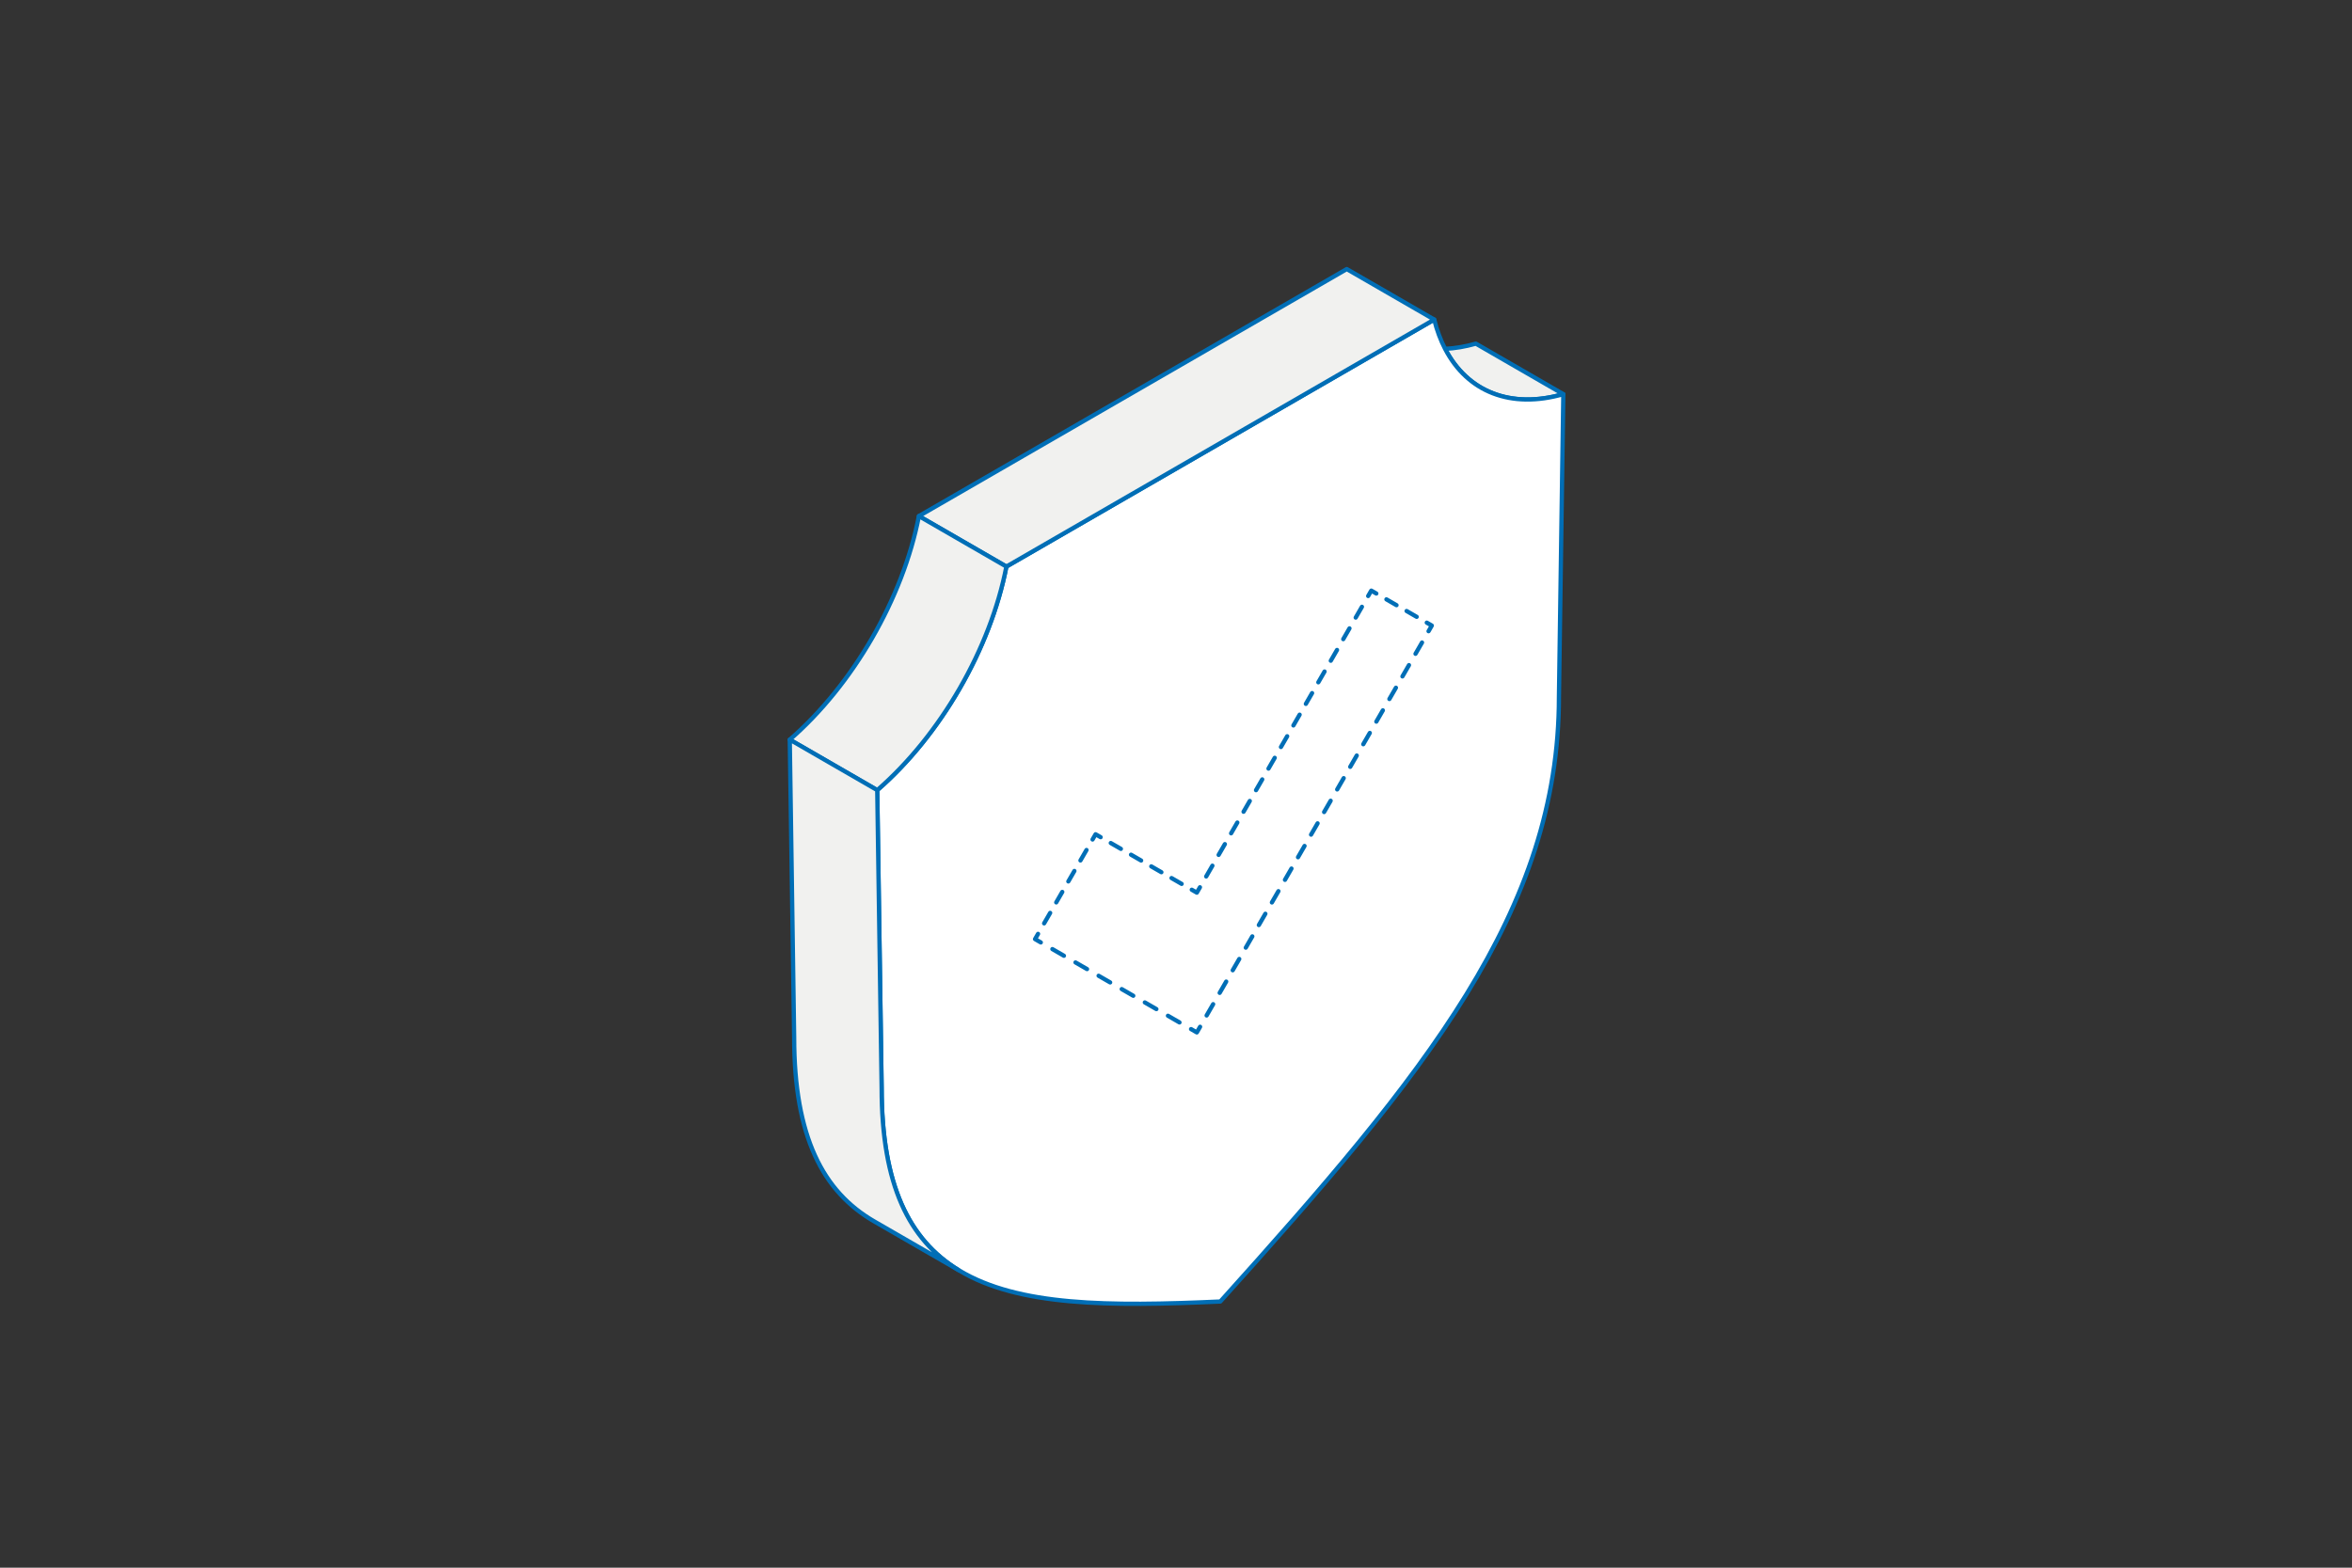 <svg width="2994" height="1996" viewBox="0 0 2994 1996" fill="none" xmlns="http://www.w3.org/2000/svg">
<rect x="0" y="0" width="2994" height="1996" fill="#333333" stroke="none"/>
<g clip-path="url(#clip0_794_22265)">
<path d="M1878.7 437.523L1990.04 501.811C1923.06 520.969 1867.96 498.918 1839.55 444.145C1852.02 443.567 1865.13 441.38 1878.7 437.523Z" fill="#F1F1EF" stroke="#006EB6" stroke-width="5.431" stroke-linejoin="round"/>
<path d="M1825.72 406.9C1829.13 420.658 1833.82 433.066 1839.55 444.188C1867.96 498.961 1923.05 521.011 1990.04 501.854L1984.45 887.45C1984.45 1159.84 1814.28 1367.61 1553.4 1657.1C1411.52 1663.46 1296.51 1663.08 1221.03 1617.56L1220.01 1616.99C1157.32 1578.67 1122.29 1508.85 1122.29 1385.23L1116.7 1006.06C1197.31 936.051 1260.76 826.184 1281.08 721.395L1825.72 406.9Z" fill="white" stroke="#006EB6" stroke-width="5.431" stroke-linejoin="round"/>
<path d="M1825.72 406.873L1281.08 721.368L1169.73 657.08L1714.38 342.586L1825.72 406.873Z" fill="#F1F1EF" stroke="#006EB6" stroke-width="5.431" stroke-linejoin="round"/>
<path d="M1169.72 657.086L1281.07 721.373C1260.75 826.162 1197.3 936.029 1116.68 1006.04L1005.34 941.751C1085.89 871.742 1149.4 761.875 1169.72 657.086Z" fill="#F1F1EF" stroke="#006EB6" stroke-width="5.431" stroke-linejoin="round"/>
<path d="M1219.99 1616.93L1112.95 1555.15C1047.57 1517.41 1010.93 1447.27 1010.93 1320.88L1005.34 941.715L1116.68 1006L1122.28 1385.17C1122.28 1508.8 1157.31 1578.61 1219.99 1616.93Z" fill="#F1F1EF" stroke="#006EB6" stroke-width="5.431" stroke-linejoin="round"/>
<path fill-rule="evenodd" clip-rule="evenodd" d="M1743.24 750.628C1743.99 749.329 1745.65 748.884 1746.95 749.634L1753.37 753.341C1754.67 754.091 1755.11 755.752 1754.36 757.051C1753.61 758.35 1751.95 758.795 1750.65 758.045L1746.58 755.695L1743.97 760.21C1743.22 761.509 1741.56 761.954 1740.26 761.204C1738.97 760.454 1738.52 758.793 1739.27 757.495L1743.24 750.628ZM1762.5 761.751C1763.25 760.452 1764.91 760.007 1766.21 760.757L1779.05 768.172C1780.35 768.922 1780.8 770.582 1780.05 771.881C1779.3 773.18 1777.64 773.625 1776.34 772.875L1763.5 765.46C1762.2 764.71 1761.75 763.049 1762.5 761.751ZM1735.05 770.235C1736.35 770.985 1736.79 772.646 1736.04 773.944L1728.11 787.678C1727.36 788.977 1725.7 789.422 1724.4 788.672C1723.1 787.922 1722.66 786.261 1723.41 784.962L1731.34 771.228C1732.09 769.93 1733.75 769.485 1735.05 770.235ZM1788.19 776.581C1788.94 775.282 1790.6 774.837 1791.9 775.587L1804.74 783.002C1806.04 783.752 1806.49 785.413 1805.74 786.711C1804.99 788.01 1803.33 788.455 1802.03 787.705L1789.18 780.29C1787.88 779.54 1787.44 777.88 1788.19 776.581ZM1813.88 791.411C1814.63 790.112 1816.29 789.667 1817.59 790.417L1824.01 794.125C1824.63 794.485 1825.09 795.078 1825.27 795.774C1825.46 796.469 1825.36 797.211 1825 797.834L1820.85 805.029C1820.1 806.328 1818.44 806.773 1817.14 806.023C1815.84 805.273 1815.39 803.612 1816.14 802.313L1818.94 797.47L1814.87 795.121C1813.57 794.371 1813.13 792.71 1813.88 791.411ZM1719.19 797.703C1720.49 798.453 1720.93 800.113 1720.18 801.412L1712.25 815.146C1711.5 816.445 1709.84 816.89 1708.54 816.14C1707.24 815.39 1706.8 813.729 1707.55 812.43L1715.48 798.696C1716.23 797.397 1717.89 796.953 1719.19 797.703ZM1811.54 815.709C1812.84 816.459 1813.29 818.12 1812.54 819.419L1804.23 833.808C1803.48 835.107 1801.82 835.552 1800.52 834.802C1799.22 834.052 1798.78 832.391 1799.53 831.092L1807.83 816.703C1808.58 815.404 1810.25 814.959 1811.54 815.709ZM1703.33 825.17C1704.62 825.92 1705.07 827.581 1704.32 828.88L1696.39 842.614C1695.64 843.913 1693.98 844.357 1692.68 843.607C1691.38 842.857 1690.94 841.197 1691.69 839.898L1699.62 826.164C1700.37 824.865 1702.03 824.42 1703.33 825.17ZM1794.93 844.488C1796.22 845.238 1796.67 846.899 1795.92 848.198L1787.61 862.587C1786.86 863.886 1785.2 864.331 1783.9 863.581C1782.6 862.831 1782.16 861.17 1782.91 859.871L1791.22 845.482C1791.97 844.183 1793.63 843.738 1794.93 844.488ZM1687.46 852.638C1688.76 853.388 1689.21 855.049 1688.46 856.348L1680.53 870.082C1679.78 871.38 1678.12 871.825 1676.82 871.075C1675.52 870.325 1675.07 868.664 1675.82 867.366L1683.75 853.632C1684.5 852.333 1686.17 851.888 1687.46 852.638ZM1778.31 873.267C1779.61 874.017 1780.05 875.678 1779.3 876.977L1770.99 891.366C1770.24 892.665 1768.58 893.11 1767.28 892.36C1765.98 891.61 1765.54 889.949 1766.29 888.651L1774.6 874.261C1775.35 872.962 1777.01 872.517 1778.31 873.267ZM1671.6 880.106C1672.9 880.856 1673.35 882.517 1672.6 883.816L1664.66 897.549C1663.91 898.848 1662.25 899.293 1660.96 898.543C1659.66 897.793 1659.21 896.132 1659.96 894.834L1667.89 881.1C1668.64 879.801 1670.3 879.356 1671.6 880.106ZM1761.69 902.046C1762.99 902.796 1763.43 904.457 1762.68 905.756L1754.37 920.145C1753.62 921.444 1751.96 921.889 1750.66 921.139C1749.37 920.389 1748.92 918.728 1749.67 917.43L1757.98 903.04C1758.73 901.741 1760.39 901.296 1761.69 902.046ZM1655.74 907.574C1657.04 908.324 1657.48 909.985 1656.73 911.283L1648.8 925.017C1648.05 926.316 1646.39 926.761 1645.09 926.011C1643.79 925.261 1643.35 923.6 1644.1 922.301L1652.03 908.567C1652.78 907.269 1654.44 906.824 1655.74 907.574ZM1745.07 930.825C1746.37 931.575 1746.81 933.236 1746.06 934.535L1737.76 948.924C1737.01 950.223 1735.34 950.668 1734.05 949.918C1732.75 949.168 1732.3 947.507 1733.05 946.209L1741.36 931.819C1742.11 930.52 1743.77 930.075 1745.07 930.825ZM1639.88 935.042C1641.18 935.792 1641.62 937.452 1640.87 938.751L1632.94 952.485C1632.19 953.784 1630.53 954.229 1629.23 953.479C1627.93 952.729 1627.49 951.068 1628.24 949.769L1636.17 936.035C1636.92 934.737 1638.58 934.292 1639.88 935.042ZM1728.45 959.605C1729.75 960.354 1730.2 962.015 1729.45 963.314L1721.14 977.704C1720.39 979.002 1718.73 979.447 1717.43 978.697C1716.13 977.947 1715.68 976.287 1716.43 974.988L1724.74 960.598C1725.49 959.299 1727.15 958.855 1728.45 959.605ZM1624.02 962.509C1625.32 963.259 1625.76 964.92 1625.01 966.219L1617.08 979.953C1616.33 981.252 1614.67 981.696 1613.37 980.946C1612.07 980.197 1611.63 978.536 1612.38 977.237L1620.31 963.503C1621.06 962.204 1622.72 961.759 1624.02 962.509ZM1711.83 988.384C1713.13 989.134 1713.58 990.794 1712.83 992.093L1704.52 1006.48C1703.77 1007.78 1702.11 1008.23 1700.81 1007.48C1699.51 1006.73 1699.07 1005.07 1699.82 1003.77L1708.13 989.377C1708.88 988.079 1710.54 987.634 1711.83 988.384ZM1608.15 989.977C1609.45 990.727 1609.9 992.388 1609.15 993.687L1601.22 1007.42C1600.47 1008.72 1598.81 1009.16 1597.51 1008.41C1596.21 1007.66 1595.76 1006 1596.51 1004.7L1604.44 990.971C1605.19 989.672 1606.86 989.227 1608.15 989.977ZM1695.22 1017.16C1696.52 1017.91 1696.96 1019.57 1696.21 1020.87L1687.9 1035.26C1687.15 1036.56 1685.49 1037.01 1684.19 1036.26C1682.89 1035.51 1682.45 1033.84 1683.2 1032.55L1691.51 1018.16C1692.26 1016.86 1693.92 1016.41 1695.22 1017.16ZM1592.29 1017.45C1593.59 1018.2 1594.04 1019.86 1593.29 1021.15L1585.36 1034.89C1584.61 1036.19 1582.94 1036.63 1581.65 1035.88C1580.35 1035.13 1579.9 1033.47 1580.65 1032.17L1588.58 1018.44C1589.33 1017.14 1590.99 1016.7 1592.29 1017.45ZM1576.43 1044.91C1577.73 1045.66 1578.17 1047.32 1577.42 1048.62L1569.49 1062.36C1568.74 1063.66 1567.08 1064.1 1565.78 1063.35C1564.49 1062.6 1564.04 1060.94 1564.79 1059.64L1572.72 1045.91C1573.47 1044.61 1575.13 1044.16 1576.43 1044.91ZM1678.6 1045.94C1679.9 1046.69 1680.34 1048.35 1679.59 1049.65L1671.28 1064.04C1670.53 1065.34 1668.87 1065.78 1667.57 1065.03C1666.27 1064.28 1665.83 1062.62 1666.58 1061.32L1674.89 1046.94C1675.64 1045.64 1677.3 1045.19 1678.6 1045.94ZM1392.28 1060.84C1393.03 1059.54 1394.69 1059.1 1395.99 1059.85L1402.43 1063.56C1403.73 1064.31 1404.18 1065.97 1403.43 1067.27C1402.68 1068.57 1401.02 1069.02 1399.72 1068.27L1395.62 1065.91L1393.13 1070.23C1392.38 1071.53 1390.72 1071.97 1389.42 1071.22C1388.12 1070.47 1387.67 1068.81 1388.42 1067.51L1392.28 1060.84ZM1411.61 1071.99C1412.36 1070.69 1414.02 1070.25 1415.32 1071L1428.21 1078.43C1429.51 1079.18 1429.95 1080.84 1429.2 1082.14C1428.46 1083.44 1426.79 1083.88 1425.5 1083.14L1412.61 1075.7C1411.31 1074.95 1410.86 1073.29 1411.61 1071.99ZM1560.57 1072.38C1561.87 1073.13 1562.31 1074.79 1561.56 1076.09L1553.63 1089.82C1552.88 1091.12 1551.22 1091.57 1549.92 1090.82C1548.62 1090.07 1548.18 1088.41 1548.93 1087.11L1556.86 1073.37C1557.61 1072.08 1559.27 1071.63 1560.57 1072.38ZM1661.98 1074.72C1663.28 1075.47 1663.72 1077.13 1662.97 1078.43L1654.66 1092.82C1653.91 1094.12 1652.25 1094.56 1650.96 1093.81C1649.66 1093.06 1649.21 1091.4 1649.96 1090.1L1658.27 1075.71C1659.02 1074.42 1660.68 1073.97 1661.98 1074.72ZM1384.43 1079.87C1385.73 1080.62 1386.17 1082.28 1385.42 1083.58L1377.72 1096.92C1376.97 1098.22 1375.3 1098.67 1374.01 1097.92C1372.71 1097.17 1372.26 1095.51 1373.01 1094.21L1380.72 1080.86C1381.47 1079.56 1383.13 1079.12 1384.43 1079.87ZM1437.39 1086.86C1438.14 1085.56 1439.8 1085.11 1441.1 1085.86L1453.99 1093.3C1455.29 1094.05 1455.73 1095.71 1454.98 1097.01C1454.23 1098.31 1452.57 1098.75 1451.27 1098L1438.38 1090.57C1437.09 1089.82 1436.64 1088.16 1437.39 1086.86ZM1544.71 1099.85C1546.01 1100.6 1546.45 1102.26 1545.7 1103.56L1537.77 1117.29C1537.02 1118.59 1535.36 1119.04 1534.06 1118.29C1532.76 1117.54 1532.32 1115.87 1533.07 1114.58L1541 1100.84C1541.75 1099.54 1543.41 1099.1 1544.71 1099.85ZM1463.17 1101.73C1463.92 1100.43 1465.58 1099.98 1466.88 1100.73L1479.77 1108.16C1481.06 1108.91 1481.51 1110.57 1480.76 1111.87C1480.01 1113.17 1478.35 1113.62 1477.05 1112.87L1464.16 1105.44C1462.86 1104.69 1462.42 1103.03 1463.17 1101.73ZM1645.36 1103.5C1646.66 1104.25 1647.11 1105.91 1646.36 1107.21L1638.05 1121.6C1637.3 1122.9 1635.64 1123.34 1634.34 1122.59C1633.04 1121.84 1632.59 1120.18 1633.34 1118.88L1641.65 1104.49C1642.4 1103.19 1644.06 1102.75 1645.36 1103.5ZM1369.02 1106.56C1370.31 1107.31 1370.76 1108.97 1370.01 1110.27L1362.3 1123.62C1361.55 1124.92 1359.89 1125.36 1358.59 1124.61C1357.29 1123.86 1356.85 1122.2 1357.6 1120.9L1365.31 1107.56C1366.06 1106.26 1367.72 1105.81 1369.02 1106.56ZM1488.95 1116.59C1489.7 1115.3 1491.36 1114.85 1492.66 1115.6L1505.54 1123.03C1506.84 1123.78 1507.29 1125.44 1506.54 1126.74C1505.79 1128.04 1504.13 1128.49 1502.83 1127.74L1489.94 1120.3C1488.64 1119.55 1488.2 1117.89 1488.95 1116.59ZM1528.84 1127.32C1530.14 1128.07 1530.59 1129.73 1529.84 1131.03L1525.87 1137.89C1525.12 1139.19 1523.46 1139.64 1522.16 1138.89L1515.72 1135.17C1514.42 1134.42 1513.98 1132.76 1514.72 1131.46C1515.47 1130.16 1517.13 1129.72 1518.43 1130.47L1522.53 1132.83L1525.14 1128.31C1525.89 1127.01 1527.55 1126.57 1528.84 1127.32ZM1628.74 1132.28C1630.04 1133.03 1630.49 1134.69 1629.74 1135.99L1621.43 1150.38C1620.68 1151.68 1619.02 1152.12 1617.72 1151.37C1616.42 1150.62 1615.97 1148.96 1616.72 1147.66L1625.03 1133.27C1625.78 1131.97 1627.44 1131.53 1628.74 1132.28ZM1353.6 1133.26C1354.9 1134.01 1355.35 1135.67 1354.6 1136.97L1346.89 1150.31C1346.14 1151.61 1344.48 1152.06 1343.18 1151.31C1341.88 1150.56 1341.44 1148.9 1342.19 1147.6L1349.89 1134.25C1350.64 1132.95 1352.3 1132.51 1353.6 1133.26ZM1338.19 1159.95C1339.49 1160.7 1339.93 1162.36 1339.18 1163.66L1331.48 1177.01C1330.73 1178.31 1329.07 1178.75 1327.77 1178C1326.47 1177.25 1326.02 1175.59 1326.77 1174.29L1334.48 1160.95C1335.23 1159.65 1336.89 1159.2 1338.19 1159.95ZM1612.13 1161.06C1613.42 1161.81 1613.87 1163.47 1613.12 1164.77L1604.81 1179.16C1604.06 1180.46 1602.4 1180.9 1601.1 1180.15C1599.8 1179.4 1599.36 1177.74 1600.11 1176.44L1608.42 1162.05C1609.17 1160.75 1610.83 1160.31 1612.13 1161.06ZM1322.78 1186.65C1324.08 1187.4 1324.52 1189.06 1323.77 1190.36L1321.28 1194.68L1326.28 1197.56C1327.58 1198.31 1328.02 1199.97 1327.27 1201.27C1326.53 1202.57 1324.86 1203.02 1323.57 1202.27L1316.21 1198.02C1315.59 1197.66 1315.13 1197.07 1314.94 1196.38C1314.76 1195.68 1314.86 1194.94 1315.22 1194.31L1319.07 1187.64C1319.82 1186.34 1321.48 1185.9 1322.78 1186.65ZM1595.51 1189.84C1596.81 1190.59 1597.25 1192.25 1596.5 1193.55L1588.19 1207.94C1587.44 1209.23 1585.78 1209.68 1584.48 1208.93C1583.18 1208.18 1582.74 1206.52 1583.49 1205.22L1591.8 1190.83C1592.55 1189.53 1594.21 1189.09 1595.51 1189.84ZM1337.28 1207.05C1338.03 1205.75 1339.69 1205.3 1340.99 1206.05L1355.7 1214.54C1357 1215.29 1357.45 1216.95 1356.7 1218.25C1355.95 1219.55 1354.29 1219.99 1352.99 1219.24L1338.28 1210.76C1336.98 1210.01 1336.53 1208.35 1337.28 1207.05ZM1578.89 1218.62C1580.19 1219.37 1580.63 1221.03 1579.88 1222.33L1571.57 1236.72C1570.82 1238.01 1569.16 1238.46 1567.86 1237.71C1566.56 1236.96 1566.12 1235.3 1566.87 1234L1575.18 1219.61C1575.93 1218.31 1577.59 1217.87 1578.89 1218.62ZM1366.7 1224.02C1367.45 1222.72 1369.11 1222.28 1370.41 1223.03L1385.12 1231.51C1386.42 1232.26 1386.87 1233.93 1386.12 1235.22C1385.37 1236.52 1383.71 1236.97 1382.41 1236.22L1367.7 1227.73C1366.4 1226.98 1365.95 1225.32 1366.7 1224.02ZM1396.13 1241C1396.88 1239.7 1398.54 1239.25 1399.83 1240L1414.55 1248.49C1415.84 1249.24 1416.29 1250.9 1415.54 1252.2C1414.79 1253.5 1413.13 1253.94 1411.83 1253.19L1397.12 1244.71C1395.82 1243.96 1395.38 1242.3 1396.13 1241ZM1562.27 1247.4C1563.57 1248.15 1564.01 1249.81 1563.26 1251.1L1554.96 1265.49C1554.21 1266.79 1552.54 1267.24 1551.25 1266.49C1549.95 1265.74 1549.5 1264.08 1550.25 1262.78L1558.56 1248.39C1559.31 1247.09 1560.97 1246.65 1562.27 1247.4ZM1425.55 1257.97C1426.3 1256.67 1427.96 1256.23 1429.26 1256.98L1443.97 1265.47C1445.27 1266.21 1445.71 1267.88 1444.96 1269.17C1444.21 1270.47 1442.55 1270.92 1441.25 1270.17L1426.54 1261.68C1425.24 1260.93 1424.8 1259.27 1425.55 1257.97ZM1454.97 1274.95C1455.72 1273.65 1457.38 1273.2 1458.68 1273.95L1473.39 1282.44C1474.69 1283.19 1475.13 1284.85 1474.38 1286.15C1473.64 1287.45 1471.97 1287.89 1470.68 1287.14L1455.96 1278.66C1454.67 1277.91 1454.22 1276.25 1454.97 1274.95ZM1545.65 1276.17C1546.95 1276.92 1547.4 1278.59 1546.65 1279.88L1538.34 1294.27C1537.59 1295.57 1535.93 1296.02 1534.63 1295.27C1533.33 1294.52 1532.88 1292.86 1533.63 1291.56L1541.94 1277.17C1542.69 1275.87 1544.35 1275.42 1545.65 1276.17ZM1484.39 1291.92C1485.14 1290.62 1486.8 1290.18 1488.1 1290.93L1502.81 1299.42C1504.11 1300.17 1504.56 1301.83 1503.81 1303.13C1503.06 1304.42 1501.4 1304.87 1500.1 1304.12L1485.39 1295.63C1484.09 1294.88 1483.64 1293.22 1484.39 1291.92ZM1529.03 1304.95C1530.33 1305.7 1530.78 1307.36 1530.03 1308.66L1525.87 1315.86C1525.12 1317.16 1523.46 1317.6 1522.16 1316.85L1514.81 1312.61C1513.51 1311.86 1513.06 1310.2 1513.81 1308.9C1514.56 1307.6 1516.22 1307.15 1517.52 1307.9L1522.53 1310.79L1525.32 1305.95C1526.07 1304.65 1527.74 1304.2 1529.03 1304.95Z" fill="#006EB6"/>
</g>
<defs>
<clipPath id="clip0_794_22265">
<rect width="2992.48" height="1994.99" fill="white" transform="translate(0.602 0.428)"/>
</clipPath>
</defs>
</svg>
